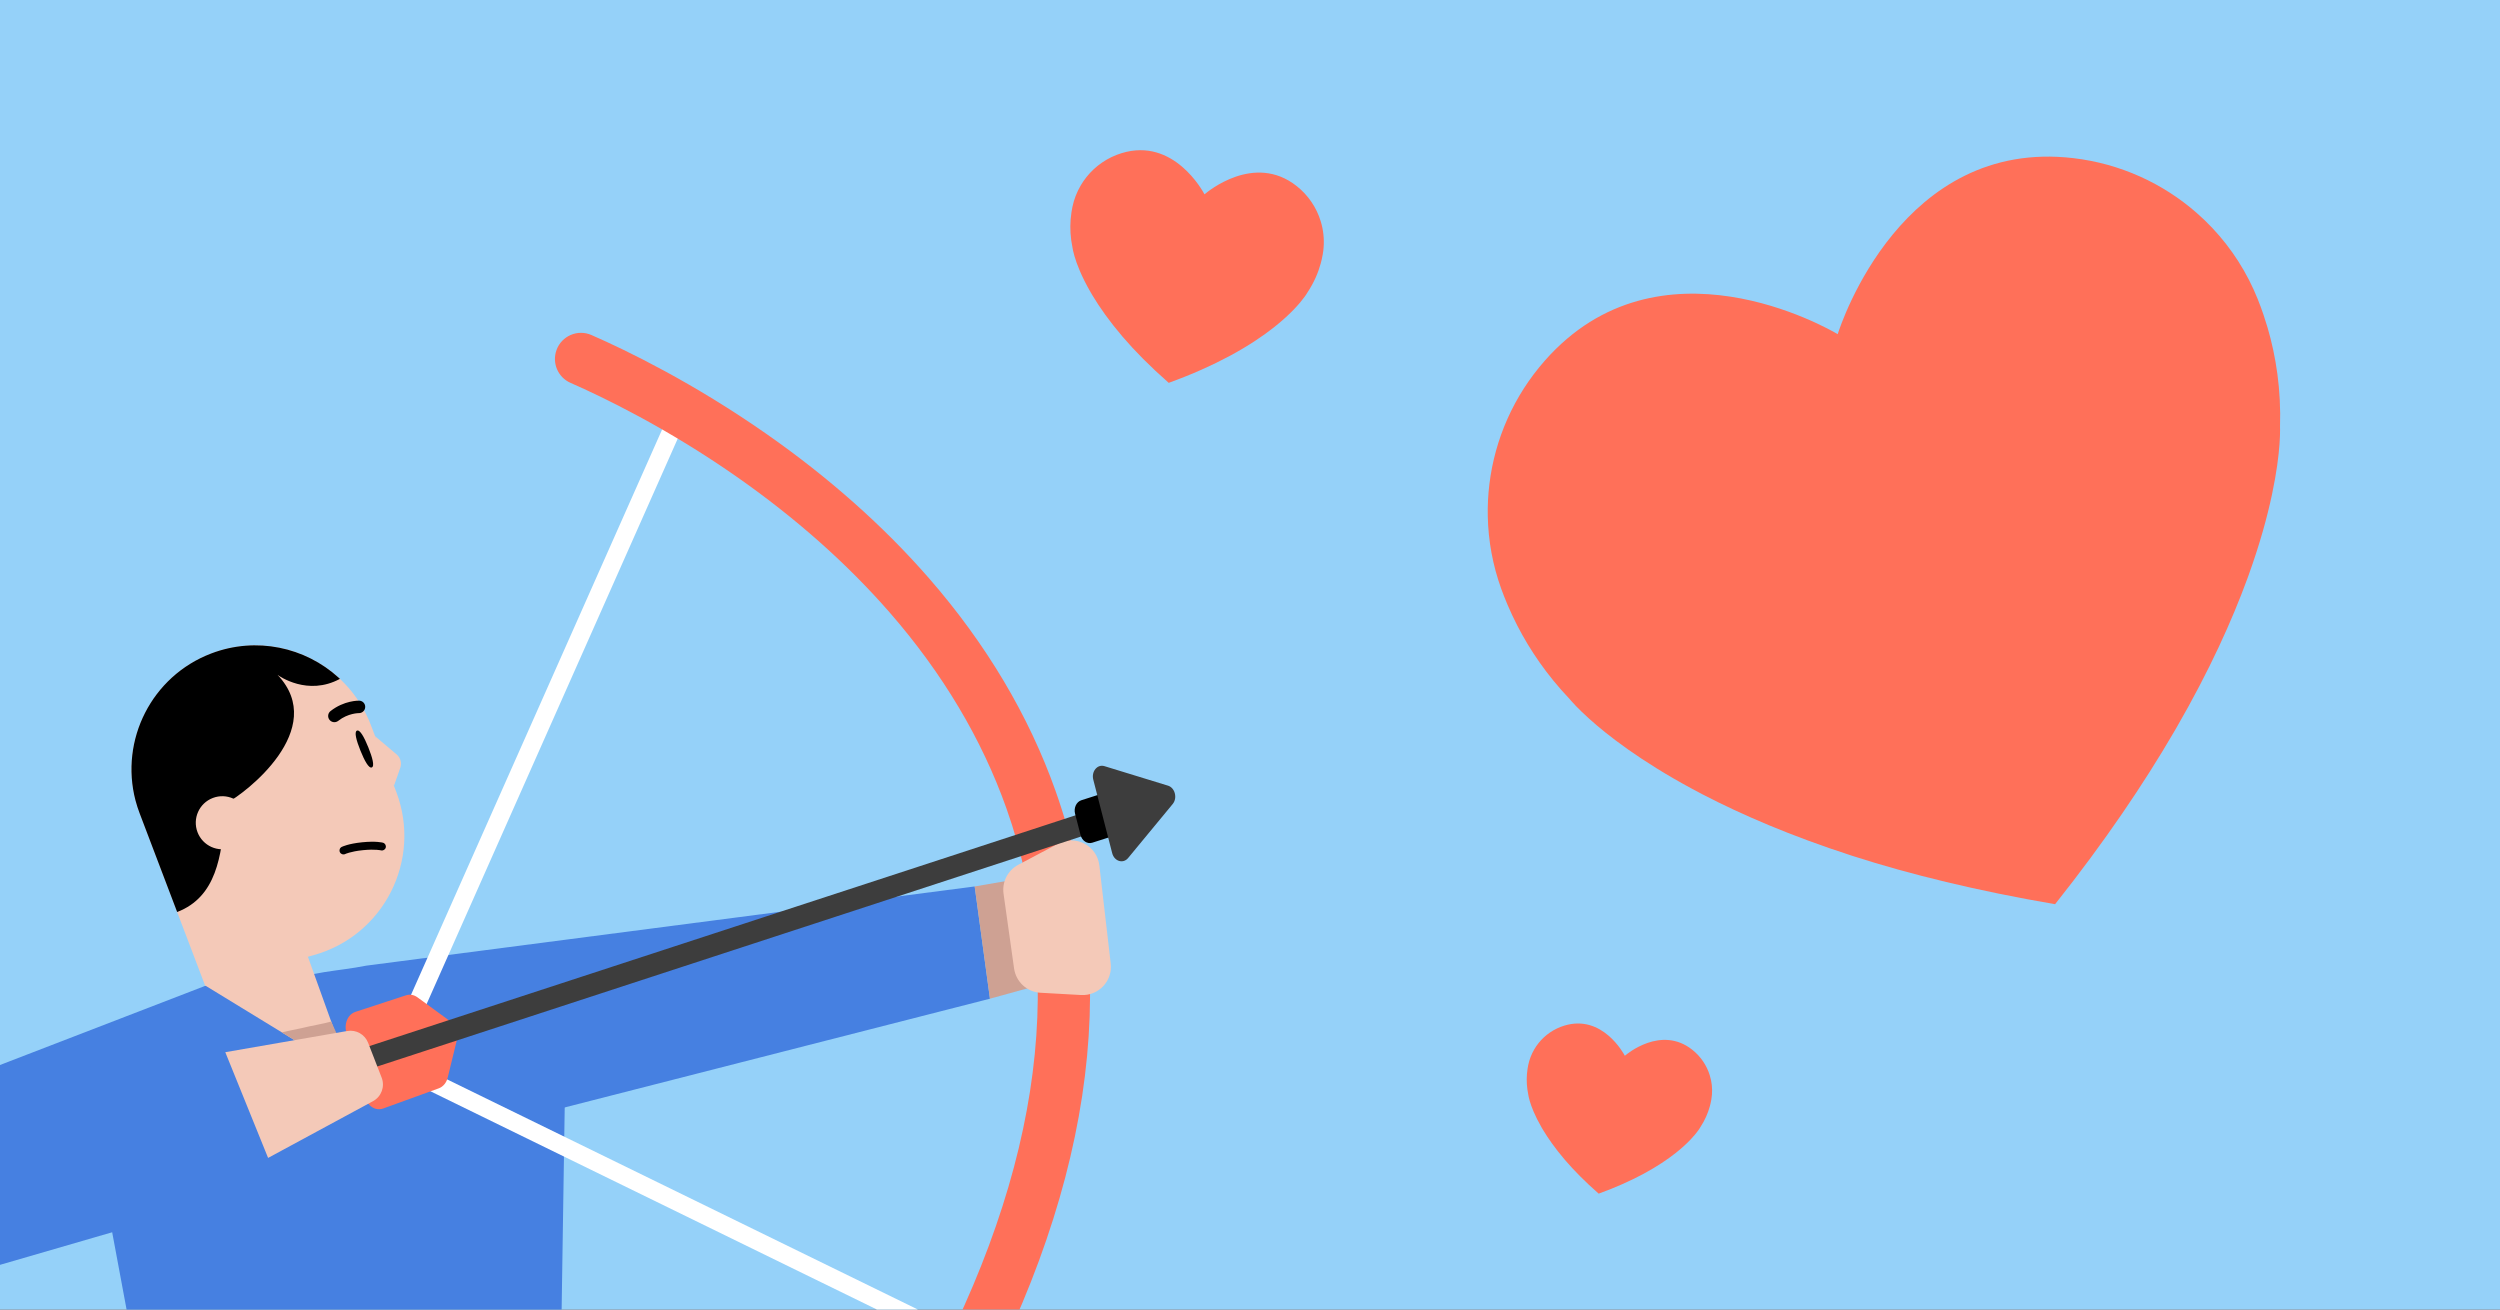 <svg fill="none" height="495" viewBox="0 0 945 495" width="945" xmlns="http://www.w3.org/2000/svg" xmlns:xlink="http://www.w3.org/1999/xlink"><rect x="0" y="0" width="945" height="495" fill="#333333" stroke="none"/><clipPath id="clip0_1798_891"><path d="M0 0H945V495H0Z"/></clipPath><mask id="mask0_1798_891" height="191" maskUnits="userSpaceOnUse" width="176" x="31" y="223"><path d="M189.022 223.629 31.606 239.699 49.34 413.549 206.756 397.48 189.022 223.629Z" fill="#ffffff"/></mask><g clip-path="url(#clip0_1798_891)"><path d="M0 0H945V495H0Z" fill="#95d1f9"/><g fill="#4680e1"><path d="M210.011 384.394 108.551 367.314 78.394 372.335-49.691 421.728-41.595 420.566-42.615 420.873 58.317 464.821 110.829 398.653 210.011 384.394Z"/><path d="M193.465 556.012 92.332 561.908C83.331 562.433 60.505 558.163 58 549.5L30.759 403.296 213.981 384.605 211.656 537.017C211.505 547.139 203.569 555.423 193.474 556.011L193.465 556.012Z"/><path d="M374.19 377.514 165.233 430.941C154.029 435.292 141.744 436.289 131.087 433.665 129.221 433.203 127.35 432.792 125.458 432.468 96.728 427.497 75.43 395.52 98.946 378.217 103.345 374.978 107.442 371.8 107.674 371.693 117.417 367.112 127.493 367.215 138.44 365.017L368.43 335.08 374.198 377.505 374.19 377.514Z"/></g><path d="M368.421 335.081 409.472 327.985 413.949 366.523 374.19 377.514 368.421 335.081Z" fill="#cea193"/><path d="M377.148 517.332 143.373 403.052 254.363 153.151 260.577 155.916 152.25 399.817 380.128 511.212 377.148 517.332Z" fill="#ffffff"/><path d="M348.575 545.282C343.955 542.544 342.375 536.612 345.023 531.942 392.252 448.599 404.166 372.47 380.421 305.541 371.142 279.39 356.318 254.507 336.347 231.577 320.245 213.09 300.792 195.821 278.526 180.25 252.046 161.738 227.95 150.107 215.659 144.724 210.88 142.625 208.57 137.171 210.379 132.277L210.378 132.26C212.349 126.94 218.379 124.364 223.569 126.643 236.75 132.41 261.898 144.567 289.808 164.086 313.395 180.577 334.044 198.926 351.204 218.629 372.8 243.433 388.88 270.458 398.995 298.955 424.735 371.509 412.349 453.119 362.188 541.651 359.463 546.453 353.337 548.106 348.584 545.29L348.575 545.282Z" fill="#ff7059"/><path d="M393.296 375.259C388.206 374.976 384.032 371.13 383.321 366.085L379.341 337.818C378.715 333.365 380.937 328.992 384.909 326.886L399.946 318.913C406.584 315.39 414.681 319.655 415.551 327.119L419.85 364.22C420.617 370.803 415.262 376.483 408.652 376.119L393.296 375.259Z" fill="#f4c9b8"/><path d="M165.826 411.403 144.844 419.016C141.084 420.377 137.271 416.595 137.788 412.024L138.775 403.395C139.012 401.337 138.337 399.246 136.994 397.817L132.475 393.019C129.336 389.692 130.404 383.777 134.38 382.471L153.458 376.23C154.912 375.753 156.485 376.028 157.793 376.991L170.249 386.088C172.338 387.611 173.336 390.552 172.675 393.24L169.225 407.354C168.751 409.299 167.485 410.804 165.834 411.403L165.826 411.403Z" fill="#ff7059"/><path clip-rule="evenodd" d="M422.484 307.4C423.035 309.626 421.946 311.888 420.063 312.469L137.358 404.852C135.466 405.425 133.495 404.095 132.944 401.868 132.393 399.642 133.482 397.38 135.374 396.807L418.078 304.415C419.97 303.842 421.941 305.173 422.492 307.399L422.484 307.4Z" fill="#3d3d3d" fill-rule="evenodd"/><path d="M421.285 311.513C421.853 313.73 420.79 316.008 418.908 316.615L412.883 318.543C411 319.141 409.012 317.836 408.445 315.619L406.376 307.593C405.808 305.376 406.871 303.098 408.753 302.491L414.778 300.564C416.661 299.966 418.649 301.27 419.216 303.487L421.285 311.513Z" fill="#000000"/><path d="M441.491 296.969C444.158 297.788 445.153 301.649 443.282 303.915L426.417 324.343C424.546 326.609 421.208 325.585 420.412 322.5L413.259 294.705C412.463 291.62 414.806 288.783 417.473 289.602L441.5 296.977 441.491 296.969Z" fill="#3d3d3d"/><g mask="url(#mask0_1798_891)"><path d="M123.393 400.553C126.368 402.374 129.977 399.445 128.798 396.157L114.249 355.701 94.174 359.291 77.509 372.489 123.402 400.553 123.393 400.553Z" fill="#f4c9b8"/><path d="M124.278 400.834C127.253 402.654 130.862 399.726 129.682 396.438 128.789 393.96 125.183 386.136 125.183 386.136 121.96 387.065 117.649 387.725 114.427 388.535 113.454 388.779 107.511 389.935 106.481 390.225 106.481 390.225 114.683 395.259 116.651 396.465 119.15 397.998 121.772 399.319 124.27 400.843L124.278 400.834Z" fill="#cea193"/><path d="M118.595 361.036C145.115 353.646 159.57 325.045 149.777 299.29L140.215 274.134C131.026 249.962 104.006 237.82 79.864 247.015 55.714 256.21 43.586 283.261 52.775 307.416L77.51 372.497" fill="#f4c9b8"/><path d="M141.803 278.293 141.786 278.294 143.947 288.639 148.915 297.057 151.309 290.221C151.944 288.411 151.385 286.416 149.934 285.18L141.804 278.31 141.803 278.293Z" fill="#f4c9b8"/><path d="M52.774 307.407 66.962 344.741C82.025 338.981 83.611 323.101 85.01 309.14 85.205 307.229 85.385 305.353 85.603 303.551 92.633 300.014 124.36 275.647 104.929 255.113 105.543 255.563 116.313 263.199 128.494 256.611 128.314 256.442 128.134 256.274 127.954 256.114 115.334 244.649 96.877 240.528 79.855 247.007 57.304 255.589 45.245 279.739 51.216 302.574 51.652 304.218 52.172 305.832 52.774 307.407Z" fill="#000000"/><path d="M87.589 320.373C82.409 322.345 76.63 319.742 74.66 314.566 72.689 309.382 75.289 303.598 80.46 301.627 85.64 299.655 91.419 302.258 93.389 307.434 95.36 312.618 92.76 318.401 87.589 320.373Z" fill="#f4c9b8"/><g fill="#000000"><path d="M137.063 269.112C136.662 269.4 136.178 269.564 135.659 269.561 135.625 269.563 131.588 269.525 127.845 272.487 126.811 273.297 125.352 273.101 124.544 272.092 123.744 271.073 123.921 269.58 124.939 268.788 130.058 264.75 135.537 264.839 135.767 264.851 137.063 264.878 138.087 265.951 138.052 267.249 138.029 268.025 137.643 268.704 137.063 269.121"/><path d="M134.937 276.172C133.815 276.629 134.703 279.891 136.247 283.738 137.799 287.583 139.419 290.547 140.541 290.09 141.664 289.633 140.776 286.37 139.232 282.524 137.68 278.678 136.06 275.714 134.937 276.172Z"/><path clip-rule="evenodd" d="M143.995 321.438C143.951 321.423 143.451 321.308 142.476 321.237 141.356 321.149 139.61 321.123 137.172 321.367 134.735 321.611 133.03 322.001 131.95 322.311 130.987 322.588 130.531 322.802 130.498 322.821 129.762 323.188 128.859 322.891 128.493 322.154 128.118 321.418 128.414 320.514 129.158 320.139 129.158 320.139 129.532 319.972 129.698 319.903 130.022 319.773 130.49 319.61 131.118 319.428 132.373 319.065 134.256 318.649 136.862 318.386 139.469 318.123 141.394 318.148 142.693 318.242 143.343 318.289 143.841 318.363 144.176 318.42 144.331 318.445 144.754 318.54 144.754 318.54 145.55 318.757 146.023 319.582 145.814 320.378 145.597 321.174 144.782 321.648 143.986 321.438L143.995 321.438Z" fill-rule="evenodd"/></g></g><path d="M112.944 445.304C104.632 447.714 96.328 450.132 88.016 452.542 70.638 457.594 53.261 462.645 35.875 467.689 23.294 471.345 10.713 475.001-1.877 478.657-16.124 482.793-30.256 489.487-45.131 484.757-67.768 477.565-79.411 447.947-61.189 429.641-61.045 429.496-60.908 429.36-60.763 429.215-54.957 423.382-47.119 419.704-38.748 418.875L103.403 400.066 112.935 445.296 112.944 445.304Z" fill="#4680e1"/><path d="M139.143 394.157 144.271 407.362C145.574 410.72 144.177 414.516 141.017 416.233L101.34 437.691 85.161 397.73 131.274 389.717C134.62 389.138 137.912 391 139.143 394.165L139.143 394.157Z" fill="#f4c9b8"/><path d="M853.449 113.13C849.407 103.012 843.548 93.932 836.31 86.23 834.431 84.229 832.449 82.323 830.384 80.514 817.577 69.272 801.437 61.865 783.758 59.782 719.102 52.17 695.95 122.213 694.65 126.317 690.955 124.123 627.148 87.377 583.998 136.264 572.148 149.695 565.025 166.086 562.979 183.11 562.5 187.081 562.298 191.089 562.379 195.104 562.566 204.368 564.24 213.662 567.486 222.615 568.201 224.596 568.998 226.606 569.866 228.644 570.972 231.24 572.201 233.872 573.569 236.527 578.294 245.695 584.681 255.148 593.327 264.243 593.327 264.243 594.088 265.197 595.733 266.9 596.91 268.115 598.535 269.715 600.661 271.634 607.671 277.944 620.108 287.656 639.689 298.215 641.017 298.929 642.374 299.647 643.765 300.374 658.484 308.006 676.943 315.982 699.725 323.361 700.025 323.458 700.318 323.551 700.618 323.649 721.985 330.52 747.372 336.749 776.823 341.789 795.726 317.978 810.437 296.135 821.877 276.494 822.14 276.043 822.404 275.591 822.662 275.145 835.2 253.453 843.735 234.496 849.548 218.591 849.676 218.247 849.799 217.904 849.921 217.561 858.632 193.437 861.023 176.496 861.651 167.911 861.736 166.713 861.789 165.685 861.825 164.814 861.906 162.593 861.846 161.447 861.846 161.447 862.302 147.29 860.323 134.712 857.14 123.832 856.658 122.19 856.15 120.584 855.617 119.02 854.933 116.996 854.209 115.033 853.45 113.141L853.449 113.13Z" fill="#ff7059"/><path d="M500.007 96.114C500.594 92.738 500.522 89.34 499.854 86.083 499.68 85.237 499.464 84.4 499.209 83.575 497.633 78.452 494.532 73.806 490.141 70.333 474.08 57.631 456.328 72.572 455.303 73.457 454.675 72.26 443.646 51.896 424.028 57.872 418.639 59.515 414.028 62.73 410.672 66.952 409.889 67.937 409.174 68.977 408.533 70.066 407.056 72.578 405.971 75.343 405.364 78.276 405.229 78.924 405.111 79.594 405.007 80.283 404.875 81.161 404.77 82.068 404.699 83.005 404.452 86.24 404.604 89.825 405.42 93.687 405.42 93.687 405.466 94.068 405.626 94.795 405.741 95.314 405.912 96.011 406.165 96.875 407.002 99.722 408.731 104.374 412.234 110.431 412.472 110.841 412.716 111.257 412.969 111.681 415.653 116.153 419.281 121.333 424.166 127.067 424.23 127.142 424.293 127.215 424.357 127.291 428.947 132.655 434.719 138.51 441.775 144.717 450.765 141.457 458.307 138.033 464.61 134.66 464.755 134.582 464.9 134.505 465.043 134.428 471.978 130.686 477.39 127.017 481.57 123.716 481.661 123.645 481.751 123.573 481.84 123.501 488.151 118.477 491.586 114.334 493.17 112.138 493.39 111.832 493.574 111.565 493.727 111.338 494.115 110.756 494.288 110.439 494.288 110.439 496.745 106.723 498.289 103.028 499.231 99.589 499.373 99.07 499.502 98.556 499.617 98.049 499.768 97.394 499.897 96.749 500.006 96.117L500.007 96.114Z" fill="#ff7059"/><path d="M646.883 415.652C647.312 413.183 647.259 410.698 646.771 408.316 646.644 407.697 646.486 407.085 646.299 406.482 645.147 402.735 642.879 399.338 639.667 396.798 627.921 387.508 614.939 398.435 614.189 399.082 613.73 398.207 605.664 383.314 591.317 387.685 587.376 388.886 584.004 391.237 581.55 394.325 580.977 395.045 580.454 395.806 579.986 396.602 578.905 398.439 578.112 400.461 577.668 402.606 577.569 403.081 577.483 403.57 577.407 404.074 577.31 404.716 577.234 405.38 577.181 406.065 577.001 408.43 577.112 411.052 577.708 413.877 577.708 413.877 577.742 414.155 577.859 414.687 577.943 415.067 578.069 415.576 578.253 416.209 578.865 418.29 580.13 421.692 582.692 426.122 582.866 426.422 583.045 426.726 583.23 427.037 585.192 430.307 587.846 434.095 591.418 438.288 591.465 438.343 591.511 438.397 591.558 438.452 594.914 442.375 599.136 446.657 604.296 451.197 610.87 448.813 616.386 446.309 620.996 443.841 621.102 443.785 621.208 443.728 621.312 443.672 626.384 440.935 630.342 438.252 633.399 435.838 633.466 435.786 633.531 435.733 633.597 435.681 638.212 432.006 640.724 428.977 641.882 427.371 642.043 427.147 642.178 426.952 642.29 426.785 642.574 426.36 642.7 426.128 642.7 426.128 644.497 423.41 645.626 420.708 646.315 418.193 646.419 417.814 646.513 417.438 646.597 417.067 646.707 416.588 646.802 416.116 646.882 415.654L646.883 415.652Z" fill="#ff7059"/></g></svg>